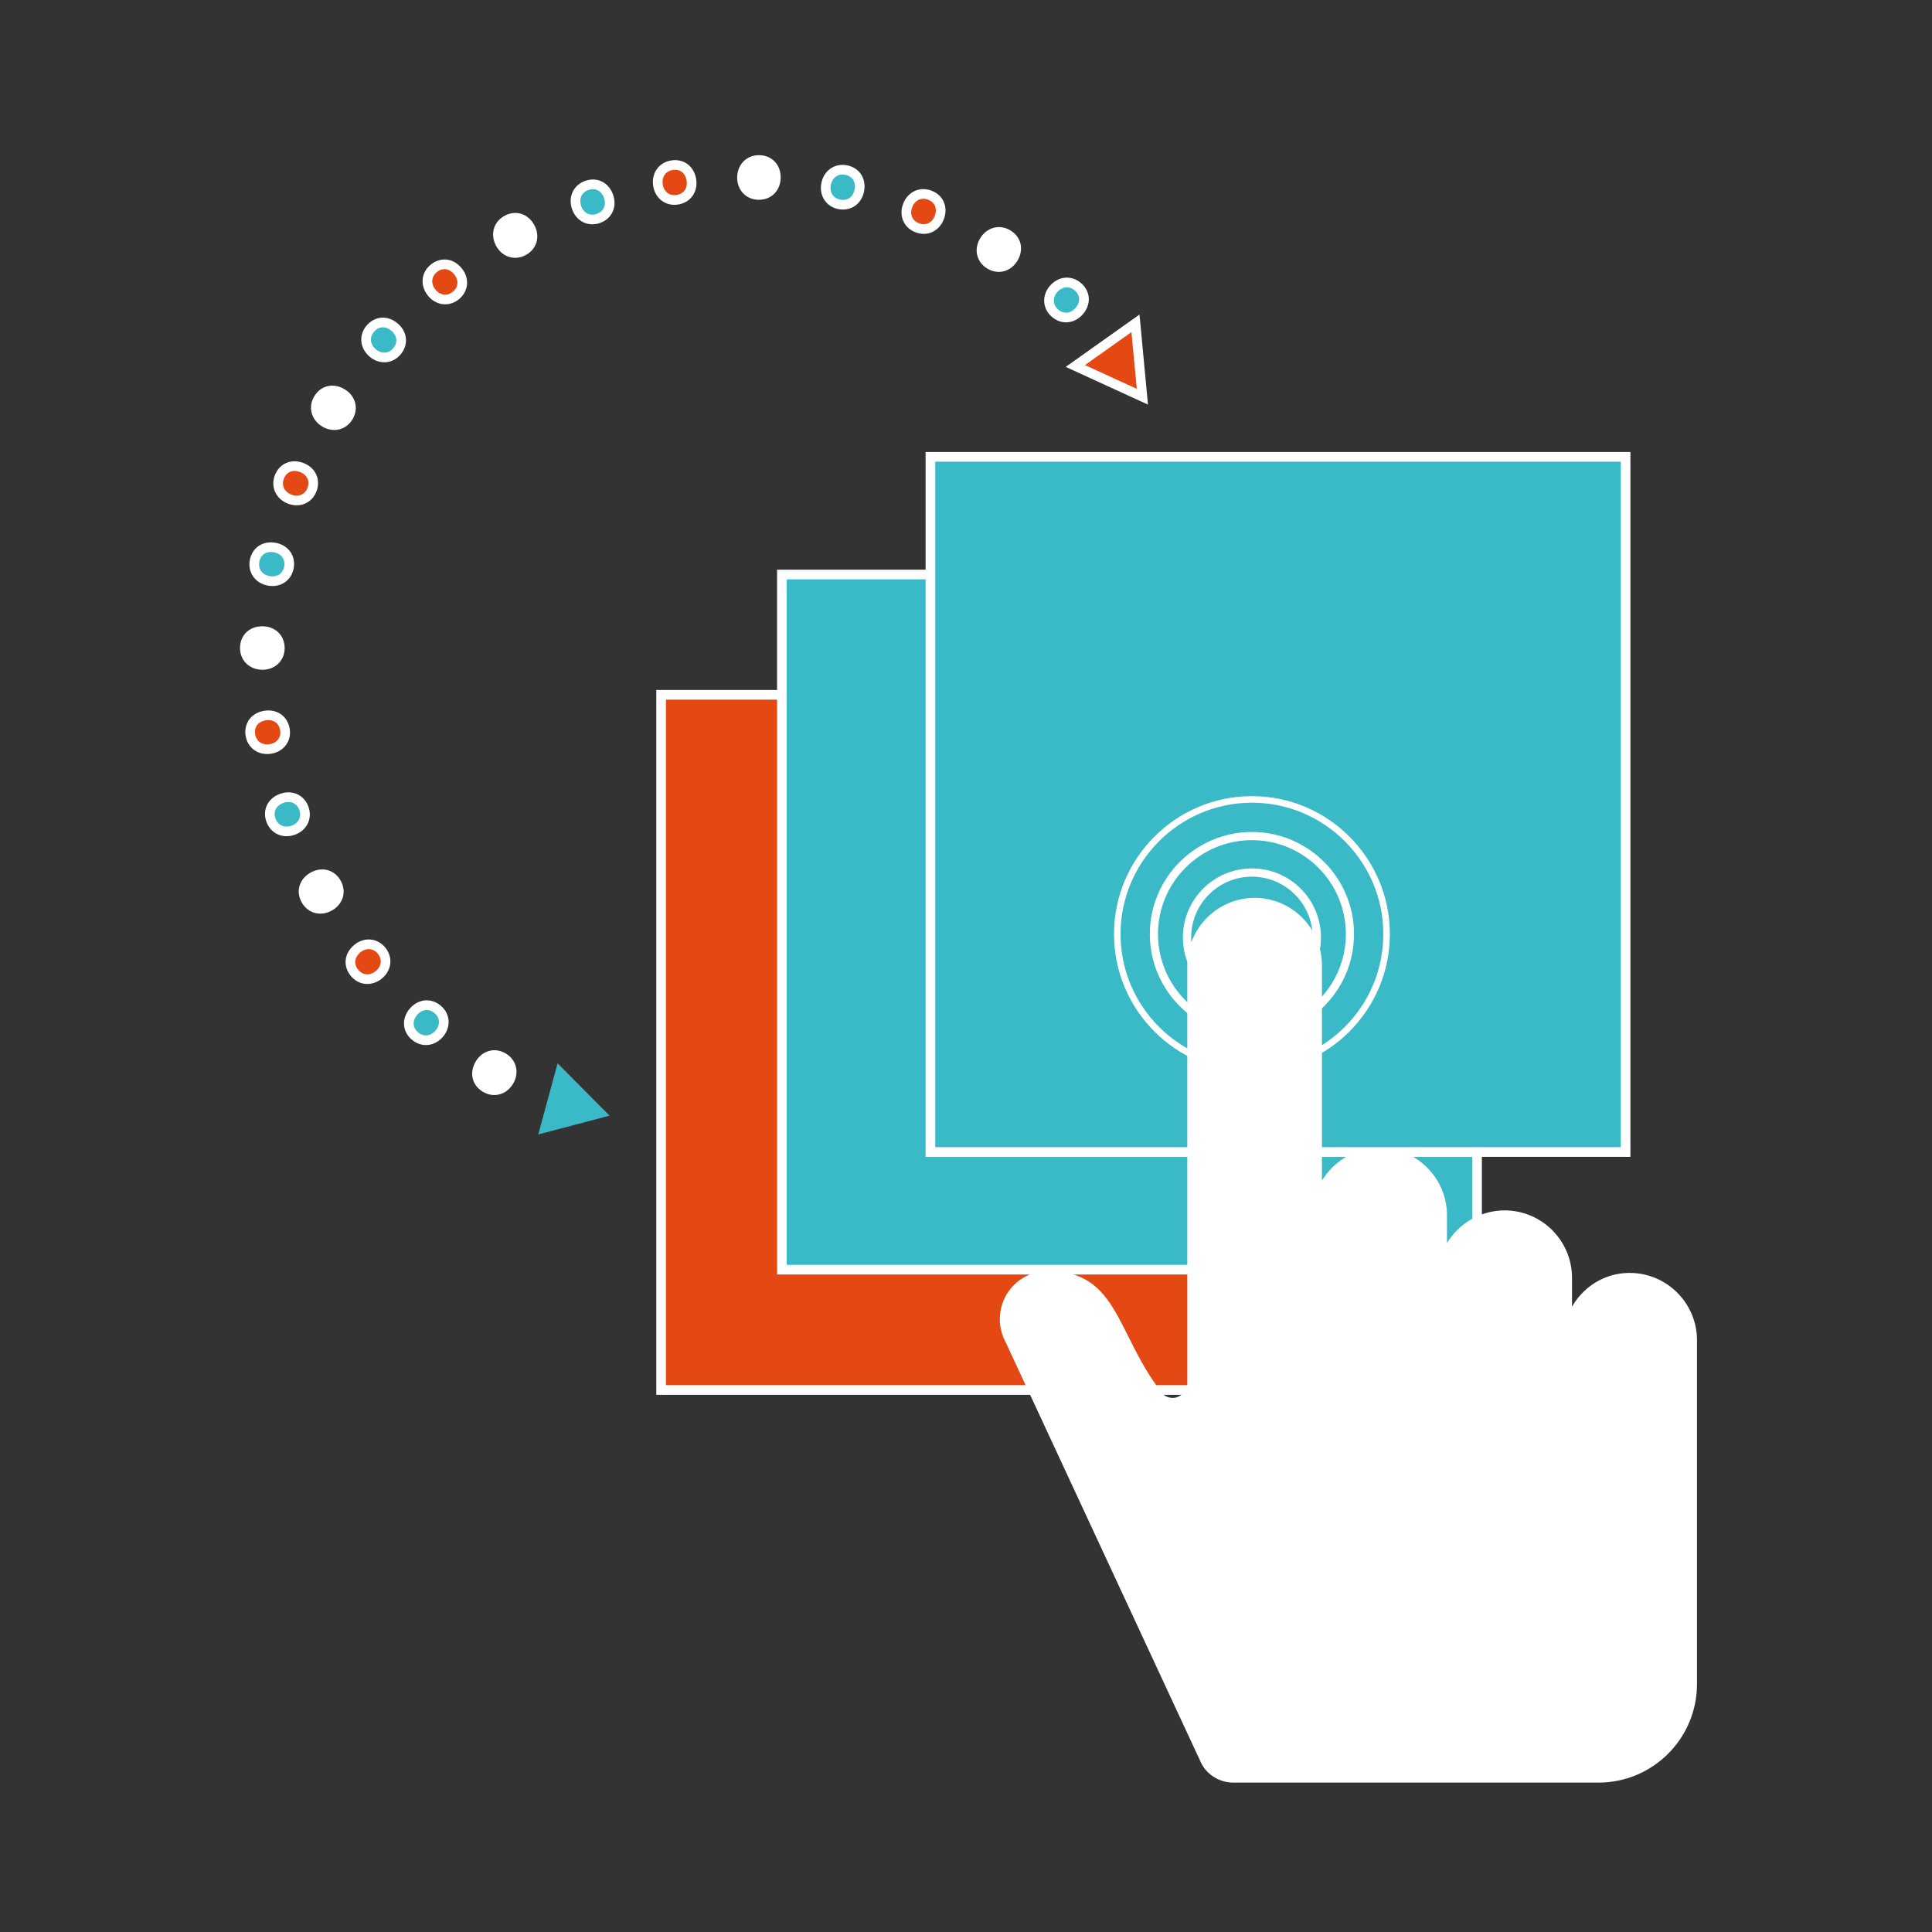 <?xml version="1.0" encoding="utf-8"?>
<!-- Generator: Adobe Illustrator 16.0.0, SVG Export Plug-In . SVG Version: 6.00 Build 0)  -->
<!DOCTYPE svg PUBLIC "-//W3C//DTD SVG 1.1//EN" "http://www.w3.org/Graphics/SVG/1.1/DTD/svg11.dtd">
<svg version="1.1" id="Capa_1" xmlns="http://www.w3.org/2000/svg" xmlns:xlink="http://www.w3.org/1999/xlink" x="0px" y="0px"
	 width="200px" height="200px" viewBox="0 0 200 200" enable-background="new 0 0 200 200" xml:space="preserve">
<rect x="0" y="0" width="200" height="200" fill="#333333" stroke="none"/>
<rect x="68.439" y="71.927" fill="#E54913" stroke="#FFFFFF" stroke-miterlimit="10" width="71.963" height="71.964"/>
<rect x="80.942" y="59.474" fill="#3AB9C6" stroke="#FFFFFF" stroke-miterlimit="10" width="71.964" height="71.963"/>
<rect x="96.317" y="47.292" fill="#3AB9C6" stroke="#FFFFFF" stroke-miterlimit="10" width="71.964" height="71.963"/>
<g>
	<g>
		<g>
			<g>
				<g>
					<g>
						<g>
							<path fill="#FFFFFF" stroke="#FFFFFF" stroke-miterlimit="10" d="M168.705,132.271c-3.411,0-6.155,2.701-6.383,6.053
								c-0.036-0.006-0.063-0.02-0.088-0.027v-6.025c0-3.56-2.905-6.472-6.471-6.472c-3.552,0-6.473,2.912-6.473,6.472V125.8
								c0-3.558-2.904-6.471-6.471-6.471c-3.551,0-6.471,2.913-6.471,6.471V99.916c0-3.555-2.904-6.47-6.47-6.47
								c-3.552,0-6.471,2.915-6.471,6.47v4.133v34.691v4.676c0,0.791-0.72,1.491-1.479,1.719c-0.757,0.229-1.666-0.063-2.109-0.723
								c-4.762-6.209-4.461-12.346-11.322-12.346c-1.594,0-3.071,0.841-3.881,2.213c-0.797,1.375-0.822,3.07-0.053,4.461
								l20.272,43.634c0.567,1.022,1.656,1.66,2.832,1.66c5.661,0,25.629,0,37.799,0c5.359,0,9.706-4.339,9.706-9.705
								c0-17.337,0-35.589,0-35.589C175.176,135.184,172.271,132.271,168.705,132.271z"/>
						</g>
					</g>
				</g>
			</g>
		</g>
	</g>
</g>
<g>
	<path fill="#FFFFFF" d="M129.6,86.126c-5.828,0-10.57,4.742-10.57,10.569c0,5.829,4.742,10.569,10.57,10.569
		c5.827,0,10.569-4.74,10.569-10.569C140.169,90.868,135.427,86.126,129.6,86.126z M129.6,106.418c-5.363,0-9.725-4.361-9.725-9.723
		c0-5.361,4.361-9.723,9.725-9.723c5.362,0,9.723,4.361,9.723,9.723C139.32,102.057,134.961,106.418,129.6,106.418z"/>
	<path fill="#FFFFFF" d="M129.6,82.416c-7.873,0-14.279,6.407-14.279,14.279c0,7.874,6.406,14.28,14.279,14.28
		s14.279-6.406,14.279-14.28C143.879,88.823,137.473,82.416,129.6,82.416z M129.6,110.296c-7.5,0-13.602-6.101-13.602-13.601
		c0-7.498,6.102-13.6,13.602-13.6s13.601,6.102,13.601,13.6C143.199,104.195,137.1,110.296,129.6,110.296z"/>
	<path fill="#FFFFFF" d="M129.6,89.897c-3.94,0-7.146,3.205-7.146,7.145c0,3.94,3.205,7.144,7.146,7.144
		c3.938,0,7.146-3.203,7.146-7.144C136.745,93.102,133.538,89.897,129.6,89.897z M129.6,103.331c-3.47,0-6.291-2.822-6.291-6.289
		c0-3.468,2.821-6.29,6.291-6.29c3.467,0,6.289,2.822,6.289,6.29C135.889,100.509,133.066,103.331,129.6,103.331z"/>
</g>
<g>
	<path fill="#FFFFFF" stroke="#FFFFFF" stroke-miterlimit="10" d="M52.681,111.939c-0.546,0.903-1.56,1.184-2.448,0.647
		c-0.887-0.535-1.106-1.534-0.551-2.456c0.536-0.89,1.533-1.179,2.437-0.633C52.99,110.023,53.216,111.055,52.681,111.939z"/>
	<path fill="#3AB9C6" stroke="#FFFFFF" stroke-miterlimit="10" d="M45.462,107.016c-0.696,0.797-1.743,0.896-2.524,0.215
		c-0.782-0.682-0.824-1.705-0.117-2.519c0.682-0.78,1.713-0.894,2.51-0.198C46.098,105.182,46.142,106.232,45.462,107.016z"/>
	<path fill="#E54913" stroke="#FFFFFF" stroke-miterlimit="10" d="M39.207,100.916c-0.822,0.664-1.871,0.581-2.523-0.227
		c-0.651-0.808-0.515-1.821,0.322-2.498c0.806-0.653,1.842-0.583,2.506,0.237C40.151,99.221,40.013,100.264,39.207,100.916z"/>
	<path fill="#FFFFFF" stroke="#FFFFFF" stroke-miterlimit="10" d="M34.107,93.823c-0.925,0.51-1.942,0.245-2.443-0.663
		c-0.501-0.909-0.19-1.884,0.752-2.405c0.908-0.5,1.916-0.252,2.426,0.674C35.334,92.319,35.015,93.322,34.107,93.823z"/>
	<path fill="#3AB9C6" stroke="#FFFFFF" stroke-miterlimit="10" d="M30.329,85.95c-1,0.34-1.956-0.1-2.291-1.082
		c-0.333-0.983,0.144-1.888,1.163-2.234c0.981-0.333,1.931,0.087,2.271,1.088C31.799,84.684,31.311,85.615,30.329,85.95z"/>
	<path fill="#E54913" stroke="#FFFFFF" stroke-miterlimit="10" d="M27.985,77.531c-1.045,0.163-1.909-0.438-2.067-1.462
		c-0.157-1.024,0.47-1.833,1.533-1.999c1.025-0.158,1.887,0.422,2.048,1.466C29.653,76.541,29.01,77.373,27.985,77.531z"/>
	<path fill="#FFFFFF" stroke="#FFFFFF" stroke-miterlimit="10" d="M27.131,68.834c-1.056-0.022-1.804-0.761-1.783-1.798
		s0.778-1.725,1.854-1.704c1.037,0.021,1.787,0.74,1.765,1.797C28.945,68.146,28.168,68.854,27.131,68.834z"/>
	<path fill="#3AB9C6" stroke="#FFFFFF" stroke-miterlimit="10" d="M27.799,60.125c-1.037-0.206-1.645-1.064-1.442-2.082
		c0.201-1.017,1.067-1.563,2.123-1.354c1.017,0.202,1.629,1.042,1.423,2.079C29.705,59.766,28.815,60.328,27.799,60.125z"/>
	<path fill="#E54913" stroke="#FFFFFF" stroke-miterlimit="10" d="M29.98,51.667c-0.984-0.384-1.432-1.335-1.056-2.302
		c0.378-0.965,1.326-1.352,2.329-0.96c0.965,0.377,1.421,1.311,1.037,2.295C31.921,51.647,30.946,52.045,29.98,51.667z"/>
	<path fill="#FFFFFF" stroke="#FFFFFF" stroke-miterlimit="10" d="M33.608,43.721c-0.902-0.549-1.178-1.564-0.64-2.45
		c0.539-0.887,1.541-1.101,2.459-0.542c0.887,0.54,1.172,1.538,0.623,2.44C35.522,44.038,34.494,44.26,33.608,43.721z"/>
	<path fill="#3AB9C6" stroke="#FFFFFF" stroke-miterlimit="10" d="M38.561,36.521c-0.794-0.697-0.89-1.745-0.205-2.523
		c0.685-0.779,1.708-0.818,2.517-0.108c0.779,0.684,0.888,1.717,0.19,2.512C40.391,37.164,39.34,37.204,38.561,36.521z"/>
	<path fill="#E54913" stroke="#FFFFFF" stroke-miterlimit="10" d="M44.685,30.289c-0.661-0.824-0.574-1.873,0.236-2.52
		c0.809-0.648,1.824-0.509,2.497,0.331c0.649,0.81,0.576,1.846-0.248,2.507C46.375,31.242,45.333,31.098,44.685,30.289z"/>
	<path fill="#FFFFFF" stroke="#FFFFFF" stroke-miterlimit="10" d="M51.798,25.218c-0.507-0.928-0.236-1.945,0.673-2.441
		c0.911-0.498,1.884-0.183,2.401,0.761c0.496,0.911,0.245,1.918-0.682,2.424C53.296,26.451,52.295,26.128,51.798,25.218z"/>
	<path fill="#3AB9C6" stroke="#FFFFFF" stroke-miterlimit="10" d="M59.686,21.471c-0.336-1.002,0.107-1.956,1.09-2.286
		s1.888,0.151,2.23,1.171c0.33,0.983-0.094,1.931-1.097,2.268C60.944,22.947,60.016,22.454,59.686,21.471z"/>
	<path fill="#E54913" stroke="#FFFFFF" stroke-miterlimit="10" d="M68.111,19.162c-0.157-1.045,0.446-1.908,1.47-2.063
		c1.027-0.153,1.834,0.477,1.994,1.541c0.154,1.025-0.429,1.884-1.474,2.042C69.095,20.833,68.266,20.188,68.111,19.162z"/>
	<path fill="#FFFFFF" stroke="#FFFFFF" stroke-miterlimit="10" d="M76.813,18.341c0.025-1.057,0.767-1.802,1.803-1.777
		c1.037,0.024,1.723,0.785,1.698,1.86c-0.025,1.037-0.747,1.783-1.804,1.758C77.493,20.158,76.788,19.378,76.813,18.341z"/>
	<path fill="#3AB9C6" stroke="#FFFFFF" stroke-miterlimit="10" d="M85.519,19.042c0.21-1.036,1.07-1.64,2.088-1.433
		c1.016,0.206,1.557,1.073,1.345,2.128c-0.206,1.016-1.048,1.625-2.083,1.415C85.87,20.95,85.313,20.059,85.519,19.042z"/>
	<path fill="#E54913" stroke="#FFFFFF" stroke-miterlimit="10" d="M93.967,21.258c0.388-0.983,1.341-1.427,2.306-1.046
		c0.964,0.38,1.347,1.331,0.953,2.332c-0.381,0.965-1.317,1.416-2.3,1.027C93.979,23.198,93.587,22.222,93.967,21.258z"/>
	<path fill="#FFFFFF" stroke="#FFFFFF" stroke-miterlimit="10" d="M101.9,24.917c0.554-0.9,1.567-1.172,2.453-0.63
		c0.885,0.543,1.096,1.545,0.531,2.463c-0.542,0.883-1.542,1.165-2.441,0.612C101.576,26.83,101.357,25.8,101.9,24.917z"/>
	<path fill="#3AB9C6" stroke="#FFFFFF" stroke-miterlimit="10" d="M109.081,29.898c0.701-0.791,1.748-0.883,2.524-0.195
		s0.811,1.711,0.098,2.517c-0.686,0.777-1.721,0.881-2.512,0.18C108.432,31.726,108.395,30.674,109.081,29.898z"/>
</g>
<polygon fill="#E54913" stroke="#FFFFFF" stroke-miterlimit="10" points="114.432,35.678 117.544,33.469 117.9,37.269 
	118.259,41.069 114.789,39.478 111.32,37.887 "/>
<polygon fill="#3AB9C6" points="56.721,113.755 57.723,110.073 60.412,112.782 63.1,115.492 59.409,116.465 55.719,117.438 "/>
</svg>
